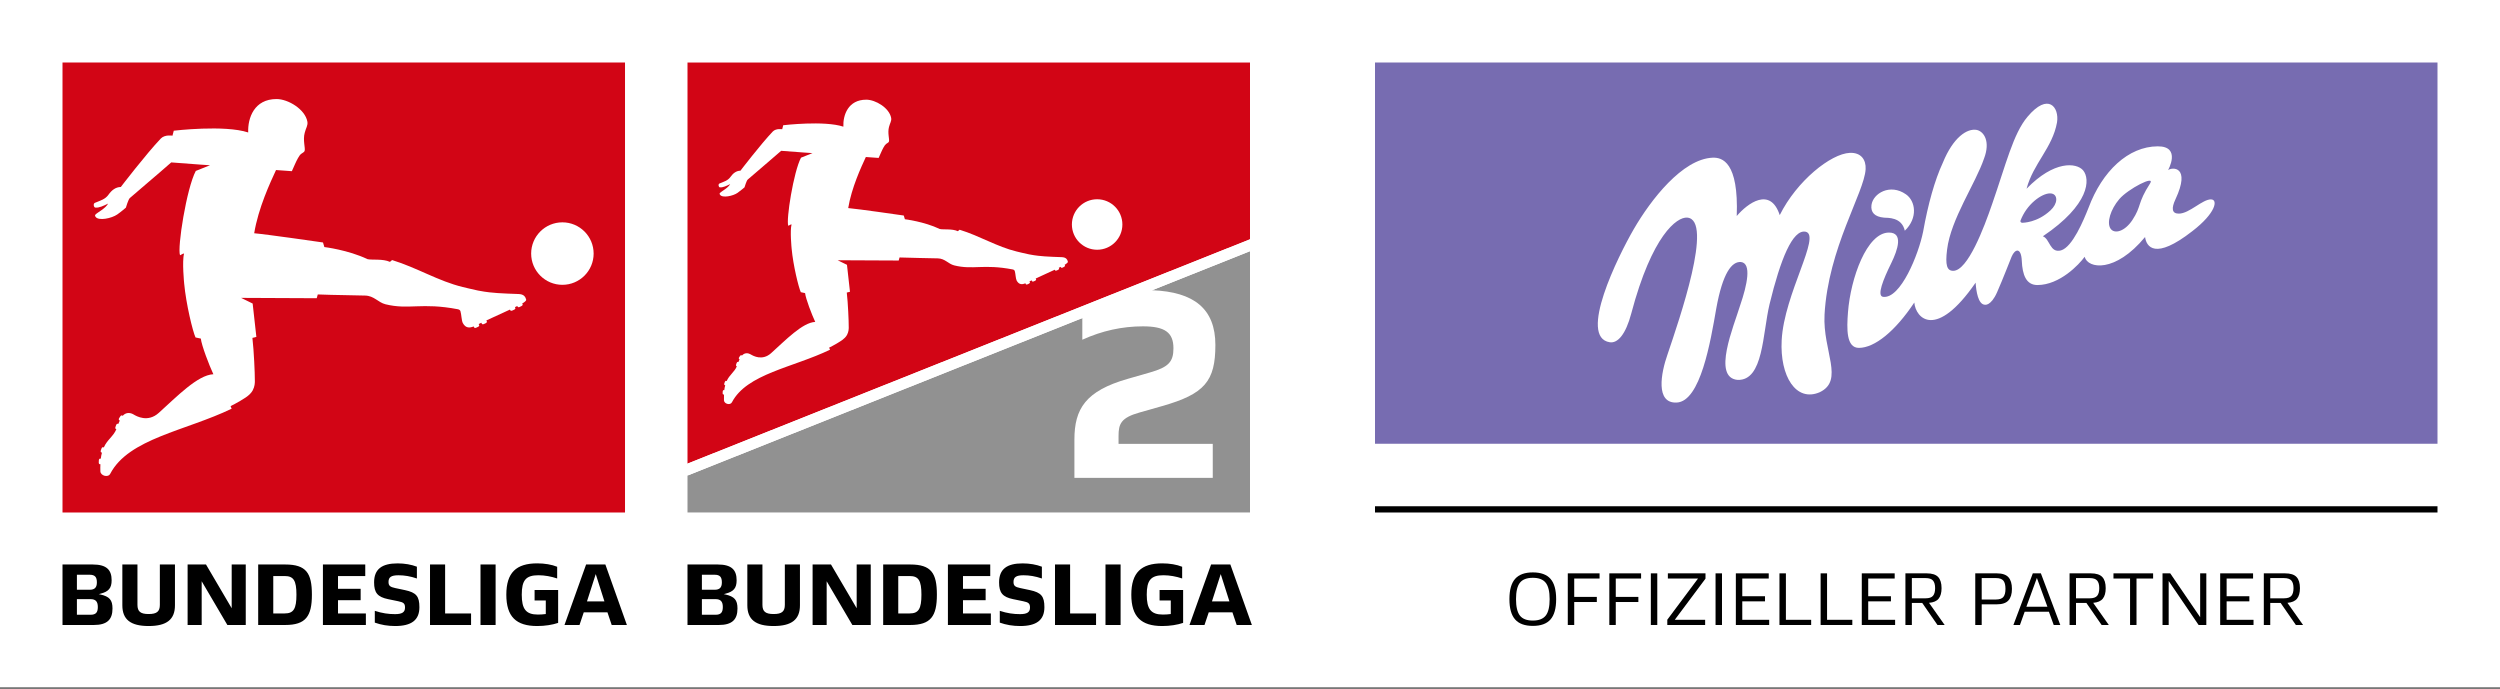 <svg width="1895" height="522" viewBox="0 0 1895 522" fill="none" xmlns="http://www.w3.org/2000/svg">
<rect x="0" y="0" width="1895" height="522" fill="#333333" stroke="none"/>
<g clip-path="url(#clip0_101_104)">
<path d="M1895 0H0V521.122H1895V0Z" fill="white"/>
<path d="M1179.57 454.154C1179.57 461.157 1178.14 466.288 1175.28 469.547C1172.42 472.806 1167.96 474.427 1161.89 474.427C1155.83 474.427 1151.35 472.806 1148.47 469.547C1145.58 466.288 1144.14 461.157 1144.14 454.154C1144.14 447.151 1145.58 442.021 1148.47 438.762C1151.36 435.503 1155.83 433.881 1161.89 433.881C1167.96 433.881 1172.42 435.503 1175.28 438.762C1178.14 442.021 1179.57 447.151 1179.57 454.154ZM1149.14 454.154C1149.14 459.953 1150.13 464.115 1152.08 466.622C1154.05 469.129 1157.31 470.382 1161.88 470.382C1166.44 470.382 1169.66 469.129 1171.65 466.622C1173.64 464.115 1174.63 459.953 1174.63 454.154C1174.63 448.355 1173.64 444.26 1171.65 441.736C1169.66 439.229 1166.4 437.976 1161.88 437.976C1157.35 437.976 1154.04 439.229 1152.08 441.736C1150.11 444.243 1149.14 448.388 1149.14 454.154Z" fill="black"/>
<path d="M1212.47 434.6V438.528H1193.26V452.449H1210.39V456.327H1193.26V473.741H1188.38V434.6H1212.47Z" fill="black"/>
<path d="M1243.95 434.6V438.528H1224.75V452.449H1241.88V456.327H1224.75V473.741H1219.87V434.6H1243.95Z" fill="black"/>
<path d="M1256.22 473.741H1251.34V434.6H1256.22V473.741Z" fill="black"/>
<path d="M1292.5 469.814V473.741H1263.81V469.747L1287.1 438.528H1264.24V434.6H1292.77V438.594L1269.47 469.814H1292.5V469.814Z" fill="black"/>
<path d="M1305.27 473.741H1300.39V434.6H1305.27V473.741Z" fill="black"/>
<path d="M1341.04 473.741H1315.77V434.6H1340.7V438.528H1320.65V451.948H1337.88V455.825H1320.65V469.814H1341.04V473.741Z" fill="black"/>
<path d="M1372.86 473.741H1348.83V434.6H1353.71V469.814H1372.86V473.741Z" fill="black"/>
<path d="M1404.06 473.741H1380.03V434.6H1384.91V469.814H1404.06V473.741Z" fill="black"/>
<path d="M1436.5 473.741H1411.23V434.6H1436.17V438.528H1416.11V451.948H1433.34V455.825H1416.11V469.814H1436.5V473.741Z" fill="black"/>
<path d="M1449.19 457.012V473.741H1444.31V434.6H1460.42C1464.46 434.6 1467.35 435.519 1469.09 437.358C1470.83 439.196 1471.7 442.021 1471.7 445.831C1471.7 449.307 1470.96 451.965 1469.47 453.803C1467.99 455.642 1465.56 456.678 1462.2 456.945L1474.05 473.741H1468.61L1457.04 457.012H1449.19V457.012ZM1449.19 438.193V453.519H1459.63C1462.29 453.519 1464.16 452.884 1465.21 451.63C1466.28 450.377 1466.82 448.438 1466.82 445.814C1466.82 443.19 1466.28 441.319 1465.21 440.065C1464.14 438.812 1462.29 438.193 1459.63 438.193H1449.19Z" fill="black"/>
<path d="M1502.13 473.741H1497.25V434.6H1513.53C1517.64 434.6 1520.6 435.569 1522.37 437.525C1524.14 439.48 1525.05 442.405 1525.05 446.349C1525.05 450.293 1524.16 453.168 1522.37 455.14C1520.6 457.112 1517.64 458.082 1513.53 458.082H1502.13V473.741V473.741ZM1502.13 438.193V454.421H1513.03C1515.6 454.421 1517.44 453.786 1518.53 452.516C1519.61 451.246 1520.15 449.19 1520.15 446.332C1520.15 443.475 1519.6 441.369 1518.53 440.099C1517.46 438.828 1515.6 438.193 1513.03 438.193H1502.13Z" fill="black"/>
<path d="M1556.72 473.741L1553.07 463.697H1534.7L1531.11 473.741H1526.16L1540.87 434.6H1546.99L1561.7 473.741H1556.7H1556.72ZM1535.99 459.92H1551.94L1543.96 438.076L1535.99 459.92Z" fill="black"/>
<path d="M1573.61 457.012V473.741H1568.73V434.6H1584.84C1588.89 434.6 1591.78 435.519 1593.52 437.358C1595.26 439.196 1596.12 442.021 1596.12 445.831C1596.12 449.307 1595.39 451.965 1593.9 453.803C1592.41 455.642 1590.01 456.678 1586.63 456.945L1598.48 473.741H1593.03L1581.47 457.012H1573.61V457.012ZM1573.61 438.193V453.519H1584.06C1586.72 453.519 1588.57 452.884 1589.64 451.63C1590.71 450.377 1591.24 448.438 1591.24 445.814C1591.24 443.19 1590.71 441.319 1589.64 440.065C1588.57 438.812 1586.72 438.193 1584.06 438.193H1573.61Z" fill="black"/>
<path d="M1619.47 473.741H1614.59V438.528H1602.01V434.6H1632.06V438.528H1619.47V473.741V473.741Z" fill="black"/>
<path d="M1666.54 473.741L1643.86 440.383V473.741H1639.19V434.6H1645.04L1667.72 467.842V434.6H1672.39V473.741H1666.54Z" fill="black"/>
<path d="M1708.17 473.741H1682.9V434.6H1707.83V438.528H1687.78V451.948H1705.01V455.825H1687.78V469.814H1708.17V473.741Z" fill="black"/>
<path d="M1720.85 457.012V473.741H1715.97V434.6H1732.08C1736.13 434.6 1739.02 435.519 1740.76 437.358C1742.5 439.196 1743.36 442.021 1743.36 445.831C1743.36 449.307 1742.63 451.965 1741.14 453.803C1739.65 455.642 1737.23 456.678 1733.87 456.945L1745.72 473.741H1740.27L1728.71 457.012H1720.85V457.012ZM1720.85 438.193V453.519H1731.3C1733.96 453.519 1735.83 452.884 1736.88 451.63C1737.95 450.377 1738.48 448.438 1738.48 445.814C1738.48 443.19 1737.95 441.319 1736.88 440.065C1735.81 438.812 1733.96 438.193 1731.3 438.193H1720.85Z" fill="black"/>
<path d="M1847.62 47.381H1042.25V336.362H1847.62V47.381Z" fill="#776CB1"/>
<path d="M1427.98 164.972C1430.83 165.223 1441.46 164.337 1443.85 174.883C1453.93 165.173 1451.98 152.404 1444.77 147.34C1432.66 138.833 1419.75 146.605 1418.58 155.396C1417.83 161.044 1421.12 164.337 1427.98 164.955V164.972ZM1676.18 151.117C1669.49 150.883 1659.62 161.914 1651.53 161.93C1646.21 161.947 1645.81 157.886 1649 151.067C1660.84 125.764 1646.46 126.566 1643.39 128.956C1643.39 128.956 1653.65 110.856 1635.55 110.923C1613.24 111.006 1593.45 129.708 1583.09 157.551C1579.31 167.028 1570.97 187.284 1562.21 189.807C1553.82 192.08 1553.84 181.083 1548.49 179.094C1584.14 155.078 1584.56 135.674 1578.96 129.073C1573.9 123.29 1557.05 121.468 1536.13 143.061C1541.24 123.875 1555.75 112.093 1559.22 92.789C1561.04 81.425 1552.67 69.659 1536.79 88.578C1526.03 101.346 1520.47 124.694 1510.09 154.51C1503.89 172.626 1491.57 205.233 1480.56 205.283C1475.76 205.3 1474.4 201.005 1475.89 189.172C1478.73 165.975 1497.4 139.301 1503.92 120.115C1508.78 107.329 1503.97 99.775 1498.42 98.488C1491.02 97.101 1480.51 104.121 1472.68 123.307C1466.5 136.577 1461.45 154.811 1457.74 175.518C1454.3 192.799 1440.64 226.726 1427.38 225.004C1422.43 224.353 1427.44 211.918 1433.53 199.534C1438.69 189.005 1442.75 176.303 1431.85 176.287C1415.06 176.253 1402.76 210.865 1400.77 236.67C1399.8 249.205 1399.38 263.728 1409.07 263.695C1421.01 263.644 1436.53 251.143 1451.04 229.316C1452.09 241.483 1467.6 257.628 1497.52 214.258C1497.95 220.876 1499.46 230.67 1504.45 230.988C1504.45 230.988 1509.05 232.258 1513.8 221.495C1518.54 210.715 1523.72 197.111 1524.81 194.537C1527.35 188.504 1532.06 187.367 1532.52 197.662C1532.97 208.241 1535.79 216.096 1544.4 216.063C1561.31 215.996 1575.95 200.503 1580.16 194.654C1582.59 203.796 1603.34 207.021 1625.96 179.663C1626.96 186.916 1633.26 197.462 1661.72 175.267C1679.69 161.479 1681.28 151.351 1676.15 151.167L1676.18 151.117ZM1532.9 168.866C1532.25 168.899 1531.11 168.331 1531.58 167.111C1533.85 161.262 1537.51 156.148 1542.14 152.203C1546.25 148.71 1550.63 146.605 1553.89 146.588C1556.97 146.571 1558.79 148.46 1558.64 151.552C1558.52 153.975 1557.05 156.916 1554.21 159.524C1544.16 168.816 1533.72 168.816 1532.88 168.883L1532.9 168.866ZM1629.72 139.117C1619.99 154.175 1623.48 155.947 1616.36 166.76C1610.65 175.451 1602.69 177.724 1599.73 173.211C1596.78 168.699 1599.77 158.721 1606.42 150.933C1613.07 143.145 1634.13 132.298 1629.72 139.134V139.117ZM1382.99 238.676C1385.69 188.036 1413.19 145.986 1414.14 128.254C1414.52 121.118 1410.73 115.502 1402.17 115.87C1387.75 116.505 1361.94 137.128 1349.04 163.067C1341.91 141.24 1324.61 154.142 1316.45 163.735C1317.97 122.722 1305.44 119.212 1298.1 119.53C1275.24 120.549 1251.36 151.334 1238.42 173.646C1226.45 194.286 1196.02 255.773 1220.24 259.433C1226.22 260.335 1232.29 253.5 1236.48 237.689C1252.29 178.025 1271.18 164.37 1278.85 164.939C1299.14 166.476 1272.93 242.051 1263.97 268.675C1258.98 282.864 1254.7 305.861 1270.91 305.142C1289.01 304.34 1296.6 258.748 1300.91 233.962C1305.79 206.821 1312.73 198.03 1319.68 198.615C1327.82 199.584 1324.41 215.879 1319.03 231.472C1314.2 247.383 1297.6 286.257 1317.12 287.962C1336.79 288.647 1335.94 252.965 1341.34 230.486C1349.58 196.626 1358.77 173.746 1368.63 175.635C1380.78 178.209 1352.38 222.648 1350.51 257.879C1349.06 285.204 1361.39 305.025 1379.31 297.321C1398.18 288.363 1381.53 265.951 1383 238.625L1382.99 238.676Z" fill="white"/>
<path d="M1847.62 383.743H1042.25V388.472H1847.62V383.743Z" fill="black"/>
<path d="M559.01 461.241C559.01 469.397 555.2 473.742 544.871 473.742H521.122V427.882H544.019C554.682 427.882 558.359 432.094 558.359 439.849C558.359 445.765 556.119 448.472 549.802 450.043L548.615 450.378L549.668 450.578C556.771 452.149 559.01 454.79 559.01 461.241V461.241ZM532.036 447.035H541.646C545.456 447.035 547.178 445.397 547.178 441.436C547.178 437.291 545.607 435.654 541.646 435.654H532.036V447.035ZM547.896 460.121C547.896 455.91 546.192 454.138 542.298 454.138H532.036V465.987H542.298C546.376 465.987 547.896 464.283 547.896 460.138V460.121ZM566.481 458.801V427.882H577.929V458.467C577.929 463.531 580.236 465.436 586.419 465.436C592.603 465.436 594.91 463.531 594.91 458.467V427.882H606.358V458.801C606.358 469.597 600.107 474.528 586.419 474.528C572.732 474.528 566.481 469.597 566.481 458.801ZM660.023 427.882V473.742H646.084L626.614 440.584V473.742H615.951V427.882H629.89L649.36 461.04V427.882H660.023ZM669.449 427.882H689.905C705.95 427.882 710.161 434.467 710.161 450.779C710.161 467.09 705.548 473.742 689.905 473.742H669.449V427.882ZM689.571 464.985C696.273 464.985 698.445 461.492 698.445 450.779C698.445 440.066 696.273 436.64 689.571 436.64H680.88V465.001H689.571V464.985ZM718.501 427.882H750.606V436.64H729.949V446.316H747.113V454.94H729.949V465.001H751.074V473.759H718.518V427.899L718.501 427.882ZM757.843 471.954V463.013C763.375 464.851 768.305 465.519 773.168 465.519C778.433 465.519 780.739 464.132 780.739 460.589C780.739 457.497 779.753 456.578 775.542 455.726L767.904 454.155C759.949 452.517 757.308 449.291 757.308 441.453C757.308 431.392 763.224 427.047 775.141 427.047C780.539 427.047 785.603 427.966 789.748 429.553V438.495C784.817 436.79 780.271 436.055 775.809 436.055C770.144 436.055 768.238 437.559 768.238 441.119C768.238 444.077 769.559 444.929 773.235 445.731L780.673 447.302C789.296 449.141 791.653 452.032 791.653 460.255C791.653 470.065 785.603 474.528 773.235 474.528C767.837 474.528 762.639 473.675 757.843 471.954V471.954ZM799.692 427.882H811.14V464.985H830.811V473.742H799.692V427.882ZM837.964 427.882H849.412V473.742H837.964V427.882ZM896.81 447.219V472.154C892.531 473.608 886.883 474.528 880.949 474.528C865.022 474.528 857.535 467.492 857.535 450.779C857.535 434.066 865.039 427.03 880.949 427.03C886.615 427.03 891.997 427.949 896.075 429.604V438.478C891.596 436.957 886.598 436.038 881.869 436.038C872.259 436.038 869.234 439.915 869.234 450.779C869.234 461.642 872.392 465.837 881.468 465.837C883.507 465.837 885.546 465.703 887.451 465.436V455.174H878.961V447.219H896.793H896.81ZM934.196 464.132H916.23L913.005 473.742H901.623L918.002 427.882H932.609L948.921 473.742H937.405L934.18 464.132H934.196ZM925.322 435.119L918.67 455.843H931.89L925.305 435.119H925.322Z" fill="black"/>
<path d="M947.5 190.41L521.122 360.463V388.473H947.5V190.41Z" fill="#919191"/>
<path d="M947.5 181.384V47.381H521.122V351.437L947.5 181.384Z" fill="#D20515"/>
<path d="M809.435 198.197C808.449 194.587 805.424 195.005 802.934 194.855C799.424 194.654 796.784 194.721 791.987 194.337C789.062 194.103 785.519 193.869 779.987 192.799C777.631 192.348 770.645 190.643 770.645 190.643C755.687 187.033 742.868 178.894 727.359 174.131C727.091 174.331 726.356 175.067 726.072 175.251C721.693 173.228 714.991 174.231 712.334 173.579C700.434 167.914 685.894 166.176 685.894 166.176L685.058 163.368C685.058 163.368 650.563 158.371 642.942 157.719C645.483 142.259 652.769 126.666 656.312 119.012L666.006 119.714L667.878 115.502C667.878 115.502 669.365 112.026 670.719 110.137C671.972 108.399 673.41 108.5 673.827 107.229C674.346 105.658 672.641 100.711 673.861 96.232C674.58 93.274 675.933 91.737 675.499 89.397C674.112 81.809 663.7 75.559 656.63 75.559C642.875 75.559 638.931 87.224 639.265 96.015C624.792 91.219 593.69 94.929 593.69 94.929L592.904 97.971C592.904 97.971 588.258 97.101 585.734 99.725C576.659 109.268 561.267 129.374 561.267 129.374C558.108 129.441 555.701 131.296 553.729 134.07C551.673 136.945 548.933 137.58 545.44 139.067C544.153 139.519 544.671 141.959 545.657 142.009C547.93 142.259 550.855 140.839 553.478 139.535C551.857 142.56 547.077 144.85 545.791 146.187C545.406 146.588 545.323 146.889 545.74 147.574C547.512 150.348 555.718 148.543 559.061 146.187C561.584 144.415 564.342 142.009 564.342 142.009C564.342 142.009 565.896 136.761 566.799 136.092C572.214 131.296 582.876 122.471 592.119 114.316C608.681 115.669 614.965 115.953 615.867 116.054L607.16 119.53C601.494 130.193 595.745 166.811 597.517 171.139C597.884 171.139 599.255 170.019 600.007 170.086C598.687 174.866 600.057 188.454 600.057 188.454C601.21 201.072 605.322 217.852 607.01 221.478L610.252 222.18C610.77 226.542 615.316 238.375 617.94 244.007C608.28 244.475 595.444 257.862 584.481 267.706C577.812 273.689 570.91 269.762 569.138 268.692C567.283 267.572 565.027 267.322 563.172 268.776C562.988 268.943 562.804 269.126 562.62 269.327C562.52 269.377 562.47 269.427 562.386 269.427L562.219 269.377L562.052 269.294C561.735 269.093 561.233 269.327 560.932 269.812L560.247 270.881C559.93 271.366 559.93 271.934 560.247 272.135L560.615 272.385C560.264 273.087 559.946 273.806 559.679 274.441L559.378 274.341C559.027 274.224 558.593 274.558 558.392 275.11L557.974 276.313C557.774 276.865 557.891 277.399 558.242 277.533L558.526 277.633C556.721 282.045 552.843 284.135 550.838 288.831L550.42 288.68C550.052 288.564 549.634 288.898 549.434 289.466L549.016 290.653C548.832 291.204 548.933 291.756 549.284 291.873L549.718 292.023C549.384 293.226 549.15 294.463 548.999 295.733L548.515 295.7C548.147 295.683 547.83 296.134 547.813 296.719L547.763 297.99C547.729 298.574 548.013 299.059 548.381 299.076H548.782C548.732 300.196 548.715 302.218 548.765 303.455C548.899 306.145 553.478 307.449 554.799 304.942C566.097 283.316 600.993 278.67 629.154 265.082C629.004 264.631 628.636 264.063 628.502 263.494C629.756 262.893 632.179 261.622 634.302 260.369C636.374 259.149 638.162 257.946 638.58 257.628C639.733 256.742 641.204 255.455 642.04 253.868C643.31 251.461 643.327 249.288 643.343 248.352C643.393 245.394 643.159 240.748 642.959 236.303C642.742 231.339 642.307 225.857 641.856 221.762C642.407 221.696 644.279 221.161 644.279 221.161L642.006 200.738L634.92 197.261L681.215 197.479C681.215 197.479 681.298 197.061 681.85 195.156C695.019 195.657 698.646 195.473 710.746 195.841C716.311 195.908 718.768 200.052 723.297 201.172C737.67 204.732 745.275 199.935 767.703 204.247C767.703 204.247 768.89 204.431 769.191 205.434C769.792 207.389 769.843 211.033 770.611 212.637C772.45 216.063 774.973 215.679 777.28 214.76L777.581 215.395C777.731 215.729 778.283 215.796 778.817 215.545L779.971 215.01C780.505 214.76 780.806 214.292 780.656 213.957L780.355 213.306L781.993 212.503L782.294 213.155C782.427 213.473 782.996 213.556 783.53 213.322L784.684 212.788C785.202 212.537 785.519 212.069 785.352 211.751L785.068 211.1C790.165 208.743 795.096 206.537 799.525 204.448L799.725 204.882C799.876 205.217 800.427 205.284 800.962 205.05L802.115 204.515C802.65 204.264 802.951 203.796 802.8 203.462L802.566 202.977L803.987 202.275L804.221 202.726C804.388 203.044 804.94 203.111 805.458 202.843L806.594 202.275C807.112 202.008 807.413 201.523 807.246 201.206L806.995 200.704L807.747 200.286C808.984 199.384 809.602 198.899 809.402 198.214" fill="white"/>
<path d="M850.766 170.17C850.766 180.733 842.192 189.307 831.63 189.307C821.067 189.307 812.494 180.733 812.494 170.17C812.494 159.608 821.067 151.034 831.63 151.034C842.192 151.034 850.766 159.608 850.766 170.17Z" fill="white"/>
<path d="M947.5 181.384L521.122 351.437V360.462L820.399 241.099V257.511C835.39 250.692 850.699 247.367 866.342 247.367C882.988 247.367 889.473 252.029 889.473 264.013C889.473 274.341 885.646 278.335 871.657 282.33L854.844 287.16C822.889 296.318 814.399 309.806 814.399 333.271V362.234H919.272V336.429H847.858V330.429C847.858 321.271 849.68 316.608 864.003 312.613L880.983 307.783C913.105 298.625 921.261 288.982 921.261 261.506C921.261 234.03 905.066 221.244 873.295 219.991L947.483 190.393V181.368L947.5 181.384Z" fill="white"/>
<path d="M473.758 47.381H47.381V388.473H473.758V47.381Z" fill="#D20515"/>
<path d="M398.818 226.943C399.052 227.795 398.3 228.38 396.762 229.5L395.826 230.018L396.144 230.637C396.361 231.038 395.994 231.639 395.342 231.957L393.938 232.659C393.303 232.993 392.601 232.926 392.4 232.525L392.099 231.957L390.328 232.826L390.612 233.428C390.813 233.829 390.428 234.43 389.76 234.731L388.339 235.4C387.687 235.701 387.002 235.617 386.802 235.199L386.551 234.664C381.086 237.238 374.969 239.962 368.668 242.887L369.019 243.689C369.236 244.09 368.835 244.675 368.2 244.976L366.763 245.645C366.111 245.946 365.409 245.845 365.242 245.444L364.858 244.642L362.835 245.628L363.22 246.447C363.404 246.865 363.036 247.433 362.367 247.751L360.947 248.402C360.278 248.703 359.61 248.62 359.409 248.219L359.042 247.433C356.184 248.57 353.058 249.054 350.785 244.809C349.816 242.837 349.766 238.308 349.014 235.901C348.629 234.648 347.175 234.43 347.175 234.43C319.399 229.099 309.989 235.032 292.19 230.637C286.591 229.266 283.55 224.119 276.647 224.035C261.673 223.584 257.177 223.801 240.865 223.183C240.163 225.539 240.08 226.057 240.08 226.057L182.755 225.79L191.512 230.085L194.32 255.372C194.32 255.372 191.997 256.04 191.328 256.124C191.88 261.204 192.415 267.99 192.699 274.14C192.949 279.655 193.234 285.405 193.183 289.065C193.167 290.235 193.15 292.909 191.562 295.9C190.526 297.856 188.704 299.46 187.267 300.563C186.749 300.948 184.526 302.452 181.969 303.956C179.329 305.51 176.337 307.081 174.783 307.816C174.95 308.535 175.401 309.22 175.602 309.789C140.739 326.618 97.536 332.368 83.547 359.142C81.926 362.25 76.244 360.629 76.077 357.286C76.01 355.749 76.043 353.259 76.11 351.871H75.609C75.157 351.838 74.806 351.236 74.857 350.501L74.924 348.93C74.957 348.211 75.358 347.643 75.793 347.66L76.394 347.693C76.578 346.139 76.862 344.585 77.28 343.114L76.745 342.93C76.327 342.78 76.194 342.094 76.428 341.426L76.946 339.955C77.197 339.27 77.715 338.852 78.166 338.986L78.684 339.17C81.174 333.37 85.971 330.763 88.21 325.315L87.859 325.181C87.408 325.014 87.274 324.345 87.525 323.66L88.043 322.173C88.294 321.488 88.829 321.07 89.263 321.22L89.647 321.354C89.982 320.552 90.366 319.666 90.801 318.797L90.333 318.479C89.932 318.229 89.932 317.543 90.333 316.925L91.185 315.605C91.553 315.003 92.171 314.702 92.556 314.953L92.756 315.07L92.957 315.12C93.074 315.12 93.124 315.053 93.241 314.986C93.475 314.736 93.709 314.502 93.926 314.301C96.232 312.513 99.023 312.814 101.313 314.201C103.502 315.521 112.059 320.401 120.299 312.997C133.886 300.797 149.78 284.235 161.73 283.666C158.488 276.68 152.855 262.04 152.22 256.642L148.209 255.789C146.12 251.294 141.039 230.52 139.602 214.91C139.602 214.91 137.897 198.08 139.535 192.164C138.616 192.063 136.928 193.451 136.46 193.467C134.271 188.103 141.374 142.761 148.41 129.558L159.19 125.262C158.07 125.129 150.282 124.778 129.792 123.106C118.377 133.218 105.157 144.131 98.455 150.081C97.319 150.917 95.413 157.401 95.413 157.401C95.413 157.401 92.021 160.376 88.879 162.565C84.734 165.473 74.589 167.713 72.383 164.27C71.882 163.418 71.965 163.05 72.45 162.549C74.021 160.911 79.954 158.07 81.96 154.309C78.717 155.93 75.107 157.669 72.283 157.368C71.046 157.301 70.411 154.276 71.999 153.724C76.311 151.903 79.72 151.117 82.26 147.541C84.701 144.114 87.675 141.808 91.586 141.724C91.586 141.724 110.639 116.839 121.87 105.023C124.978 101.781 130.744 102.85 130.744 102.85L131.714 99.073C131.714 99.073 170.22 94.477 188.136 100.41C187.718 89.53 192.599 75.074 209.629 75.074C218.386 75.074 231.272 82.812 232.993 92.204C233.528 95.096 231.857 97.018 230.971 100.678C229.45 106.21 231.573 112.36 230.921 114.299C230.42 115.886 228.631 115.753 227.077 117.909C225.406 120.248 223.551 124.544 223.551 124.544L221.228 129.758L209.228 128.889C204.849 138.365 195.807 157.669 192.682 176.805C202.108 177.607 244.826 183.791 244.826 183.791L245.862 187.267C245.862 187.267 263.862 189.423 278.586 196.442C281.878 197.244 290.151 196.008 295.583 198.498C295.951 198.281 296.853 197.361 297.187 197.111C316.39 203.027 332.268 213.088 350.785 217.567C350.785 217.567 359.443 219.673 362.351 220.241C369.203 221.578 373.582 221.862 377.208 222.147C383.141 222.615 386.434 222.531 390.762 222.782C393.838 222.965 397.581 222.447 398.801 226.926M426.294 168.532C413.208 168.532 402.612 179.144 402.612 192.214C402.612 205.283 413.224 215.896 426.294 215.896C439.363 215.896 449.976 205.283 449.976 192.214C449.976 179.144 439.363 168.532 426.294 168.532V168.532Z" fill="white"/>
<path d="M85.269 461.241C85.269 469.397 81.458 473.742 71.13 473.742H47.381V427.882H70.277C80.94 427.882 84.617 432.094 84.617 439.849C84.617 445.765 82.377 448.472 76.06 450.043L74.873 450.378L75.926 450.578C83.029 452.149 85.269 454.79 85.269 461.241V461.241ZM58.294 447.035H67.904C71.715 447.035 73.436 445.397 73.436 441.436C73.436 437.291 71.865 435.654 67.904 435.654H58.294V447.035ZM74.155 460.121C74.155 455.91 72.45 454.138 68.556 454.138H58.294V465.987H68.556C72.634 465.987 74.155 464.283 74.155 460.138V460.121ZM92.74 458.801V427.882H104.188V458.467C104.188 463.531 106.494 465.436 112.678 465.436C118.862 465.436 121.168 463.531 121.168 458.467V427.882H132.616V458.801C132.616 469.597 126.366 474.528 112.678 474.528C98.99 474.528 92.74 469.597 92.74 458.801V458.801ZM186.281 427.882V473.742H172.343L152.872 440.584V473.742H142.209V427.882H156.148L175.618 461.04V427.882H186.281ZM195.707 427.882H216.164C232.208 427.882 236.42 434.467 236.42 450.779C236.42 467.09 231.807 473.742 216.164 473.742H195.707V427.882ZM215.829 464.985C222.531 464.985 224.704 461.492 224.704 450.779C224.704 440.066 222.531 436.64 215.829 436.64H207.139V465.001H215.829V464.985ZM244.759 427.882H276.865V436.64H256.208V446.316H273.372V454.94H256.208V465.001H277.333V473.759H244.776V427.899L244.759 427.882ZM284.101 471.954V463.013C289.633 464.851 294.563 465.519 299.427 465.519C304.691 465.519 306.998 464.132 306.998 460.589C306.998 457.497 306.012 456.578 301.8 455.726L294.162 454.155C286.207 452.517 283.566 449.291 283.566 441.453C283.566 431.392 289.483 427.047 301.399 427.047C306.797 427.047 311.861 427.966 316.006 429.553V438.495C311.076 436.79 306.53 436.055 302.068 436.055C296.402 436.055 294.497 437.559 294.497 441.119C294.497 444.077 295.817 444.929 299.494 445.731L306.931 447.302C315.555 449.141 317.911 452.032 317.911 460.255C317.911 470.065 311.861 474.528 299.494 474.528C294.096 474.528 288.898 473.675 284.101 471.954V471.954ZM325.95 427.882H337.398V464.985H357.069V473.742H325.95V427.882ZM364.223 427.882H375.671V473.742H364.223V427.882ZM423.068 447.219V472.154C418.79 473.608 413.141 474.528 407.208 474.528C391.281 474.528 383.793 467.492 383.793 450.779C383.793 434.066 391.297 427.03 407.208 427.03C412.874 427.03 418.255 427.949 422.333 429.604V438.478C417.854 436.957 412.857 436.038 408.127 436.038C398.517 436.038 395.492 439.915 395.492 450.779C395.492 461.642 398.651 465.837 407.726 465.837C409.765 465.837 411.804 465.703 413.709 465.436V455.174H405.219V447.219H423.052H423.068ZM460.455 464.132H442.489L439.263 473.742H427.882L444.26 427.882H458.867L475.179 473.742H463.664L460.438 464.132H460.455ZM451.58 435.119L444.929 455.843H458.149L451.564 435.119H451.58Z" fill="black"/>
</g>
<defs>
<clipPath id="clip0_101_104">
<rect width="1895" height="521.122" fill="white"/>
</clipPath>
</defs>
</svg>
